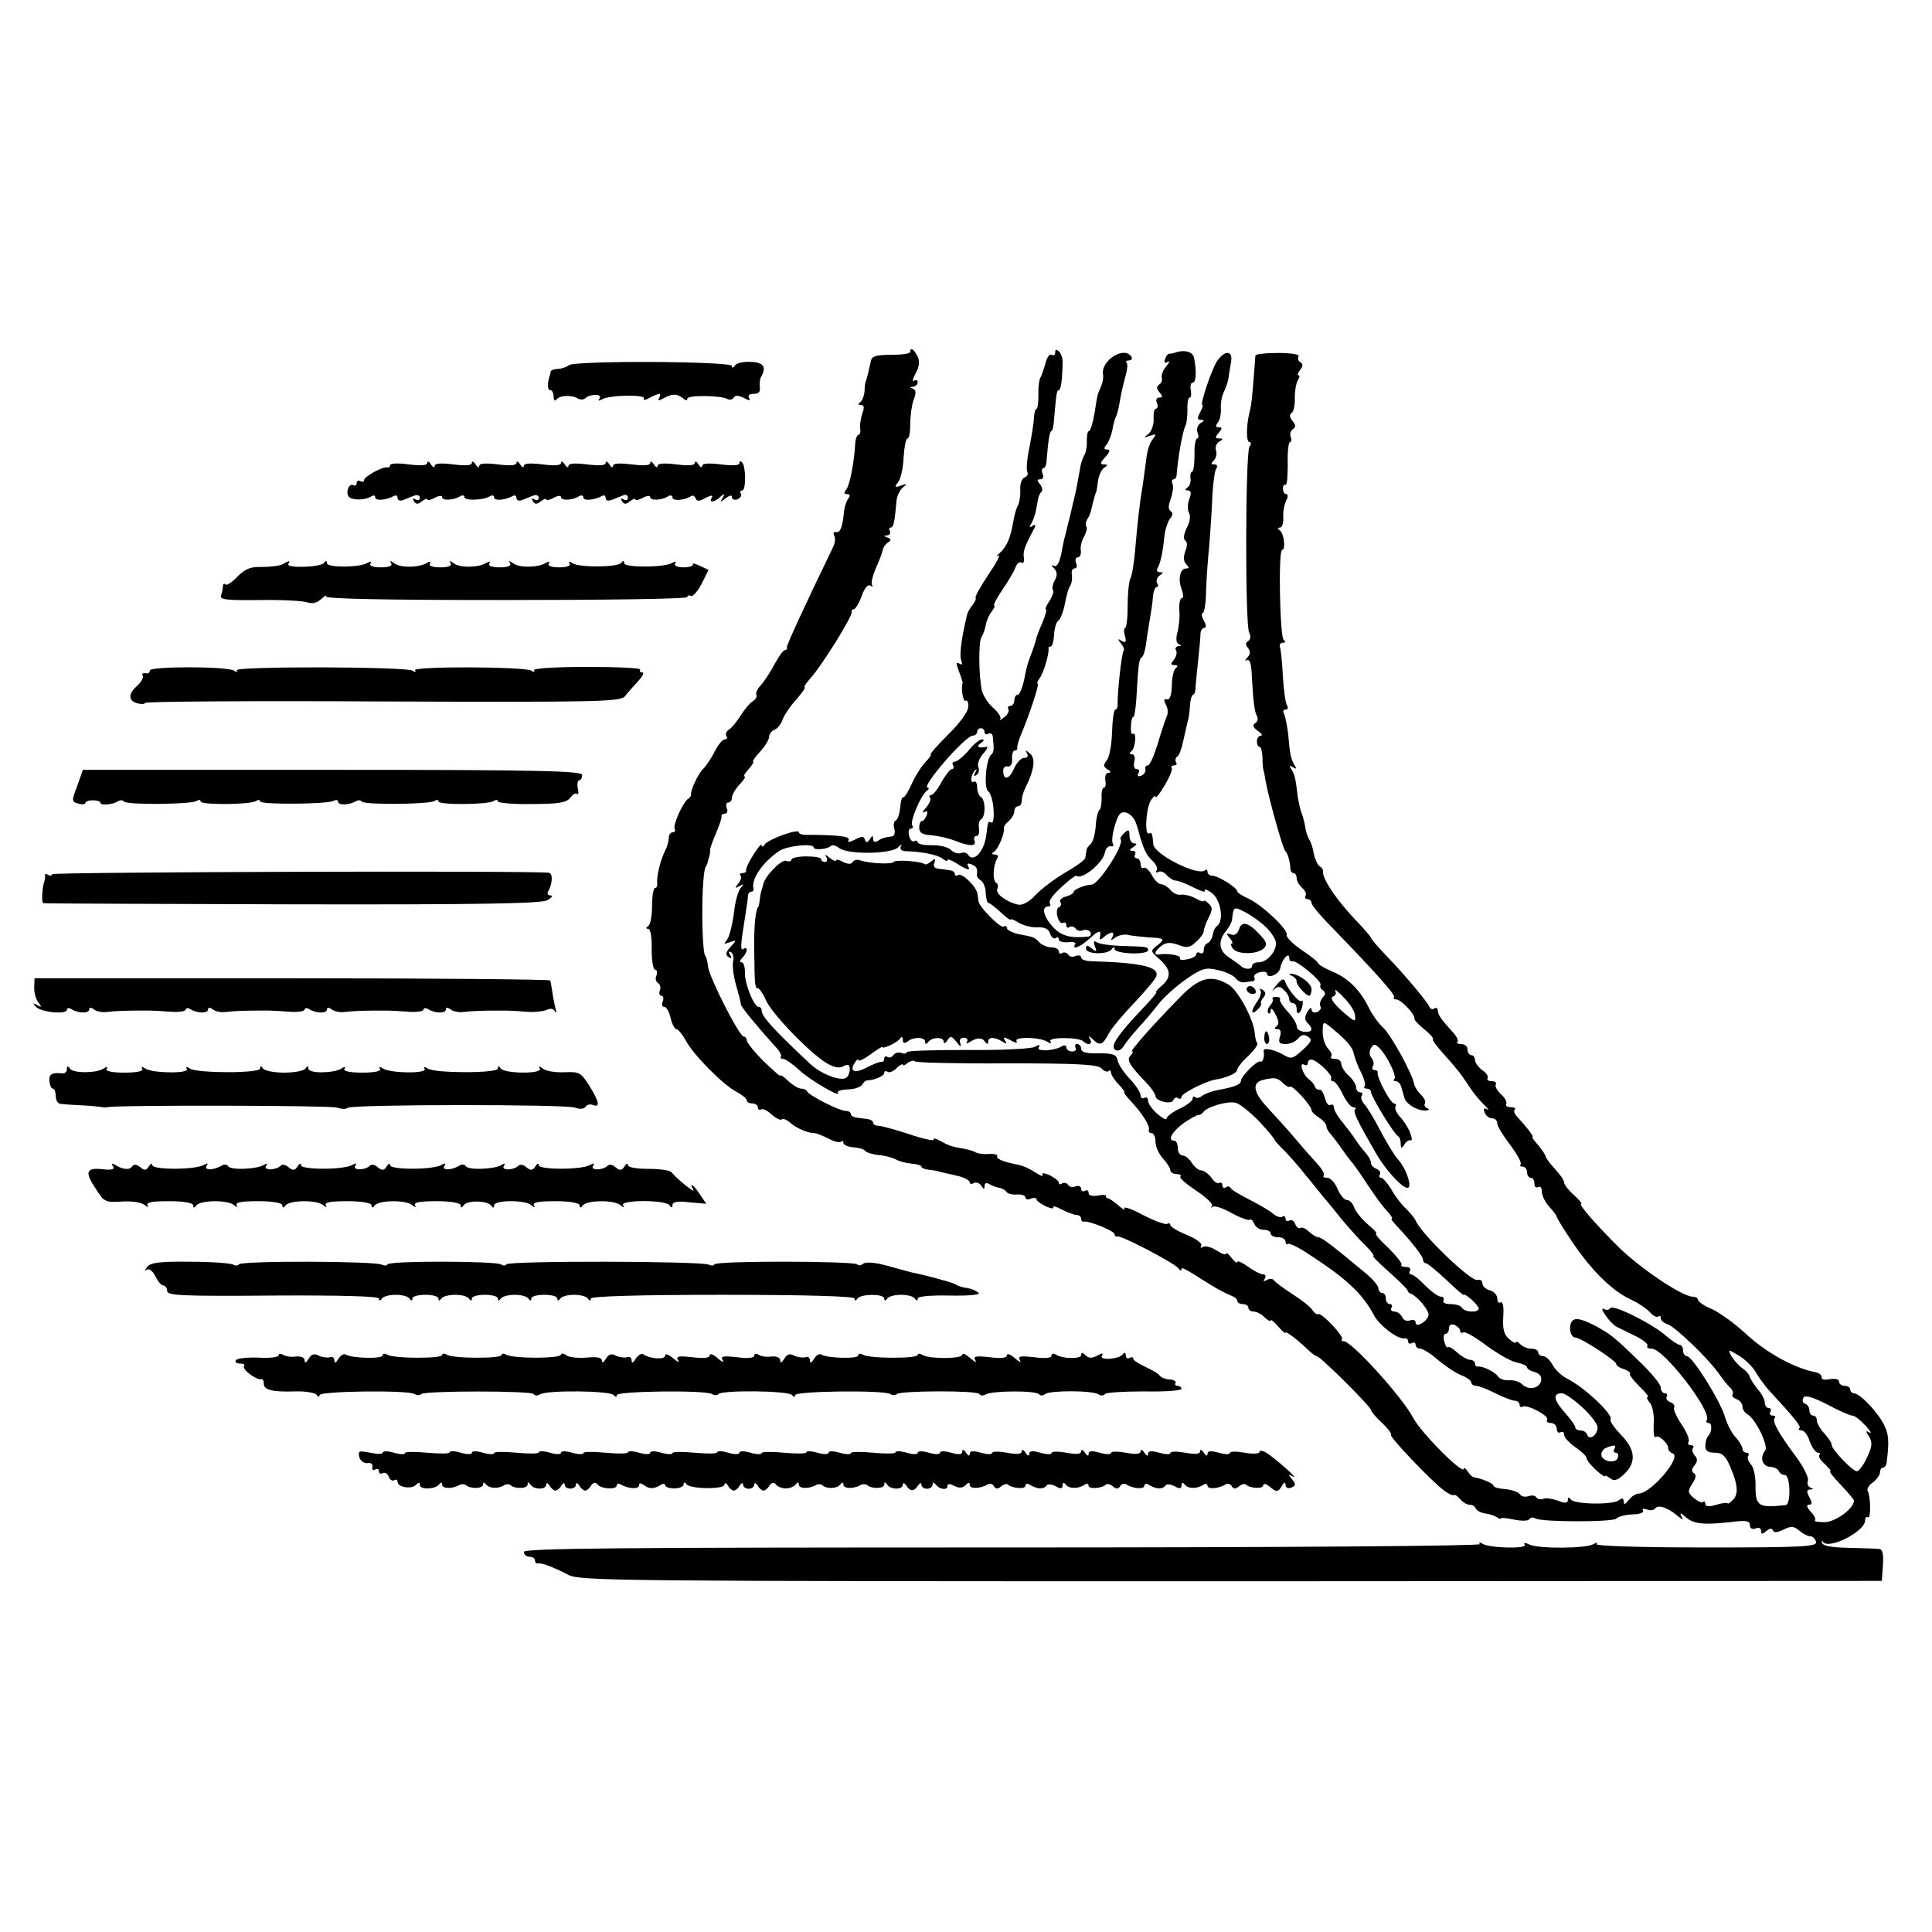 <?xml version="1.0" standalone="no"?>
<!DOCTYPE svg PUBLIC "-//W3C//DTD SVG 20010904//EN"
 "http://www.w3.org/TR/2001/REC-SVG-20010904/DTD/svg10.dtd">
<svg version="1.0" xmlns="http://www.w3.org/2000/svg"
 width="520pt" height="520pt" viewBox="0 0 520 520"
 preserveAspectRatio="xMidYMid meet">
<g transform="translate(0,520) scale(0.1,-0.1)"
fill="#000000" stroke="none">
<path d="M2450 4253 c0 -5 -23 -8 -51 -8 -42 0 -53 -4 -55 -17 -6 -27 -12 -53
-14 -55 -1 -2 -3 -13 -3 -25 -1 -13 -6 -26 -11 -30 -7 -5 -7 -8 1 -8 9 0 10
-7 4 -22 -4 -13 -7 -31 -6 -40 2 -10 0 -18 -4 -18 -4 0 -8 -10 -9 -22 -3 -54
-15 -114 -24 -125 -7 -9 -7 -13 2 -13 8 0 9 -4 3 -12 -5 -7 -10 -22 -11 -33
-4 -42 -10 -60 -22 -57 -6 1 -8 -3 -5 -9 4 -6 3 -21 -3 -32 -74 -153 -125
-263 -124 -269 1 -5 -1 -8 -6 -8 -4 0 -16 -17 -27 -37 -11 -21 -28 -47 -37
-57 -10 -10 -15 -23 -12 -27 2 -4 -2 -11 -9 -16 -8 -4 -22 -21 -33 -38 -10
-16 -24 -34 -31 -38 -8 -5 -11 -12 -8 -18 4 -5 2 -9 -4 -9 -6 0 -18 -14 -27
-32 -9 -18 -23 -39 -31 -47 -14 -13 -36 -61 -33 -70 1 -2 -2 -7 -7 -10 -15
-10 -43 -73 -37 -82 3 -5 0 -9 -5 -9 -6 0 -11 -7 -11 -15 0 -8 -4 -23 -9 -33
-12 -22 -25 -73 -22 -89 1 -7 -2 -13 -6 -13 -4 0 -8 -21 -8 -47 0 -27 -4 -51
-10 -55 -7 -5 -7 -8 0 -8 6 0 10 -25 9 -55 0 -30 4 -55 9 -55 5 0 7 -7 4 -15
-4 -8 -2 -17 4 -21 6 -3 8 -12 5 -20 -3 -8 -1 -14 4 -14 5 0 7 -7 4 -15 -4 -8
-2 -15 4 -15 6 0 13 -13 17 -30 4 -17 11 -30 16 -30 4 0 15 -13 24 -29 19 -38
102 -122 138 -140 15 -8 27 -18 27 -23 0 -4 7 -8 15 -8 8 0 15 -5 15 -11 0 -5
4 -8 8 -5 5 3 18 -3 29 -14 12 -10 24 -16 27 -13 3 4 14 -1 23 -9 17 -15 48
-28 66 -28 4 0 20 -6 36 -14 16 -9 31 -12 35 -9 3 4 6 2 6 -3 0 -5 12 -11 27
-12 15 -1 29 -5 32 -10 3 -4 20 -9 36 -11 17 -1 38 -7 47 -12 9 -5 28 -10 42
-11 15 -1 26 -5 26 -8 0 -3 8 -7 18 -8 9 -1 24 -3 32 -6 8 -2 30 -7 48 -11 17
-4 32 -12 32 -17 0 -5 5 -6 11 -2 6 3 15 0 20 -7 7 -11 9 -11 9 -1 0 8 5 10
13 5 6 -4 18 -8 26 -10 8 -1 17 -6 20 -11 3 -5 16 -8 29 -7 12 1 22 -3 22 -8
0 -5 7 -7 15 -3 8 3 15 2 15 -2 0 -4 11 -12 25 -19 14 -6 23 -7 20 -2 -3 4 7
2 22 -6 15 -8 34 -15 41 -15 6 0 12 -5 12 -10 0 -6 3 -9 8 -8 12 3 82 -25 82
-34 0 -4 3 -7 8 -6 11 3 156 -73 164 -86 4 -6 8 -7 8 -3 0 8 5 5 75 -39 22
-14 48 -27 58 -31 9 -3 17 -9 17 -14 0 -5 7 -9 15 -9 8 0 15 -4 15 -10 0 -5 6
-10 14 -10 8 0 22 -7 30 -16 9 -8 16 -12 16 -8 0 4 9 -3 20 -16 11 -13 20 -20
20 -17 0 6 34 -20 66 -51 7 -6 15 -12 18 -12 9 0 146 -136 146 -145 0 -4 13
-19 30 -35 16 -15 27 -30 24 -32 -5 -5 105 -121 143 -150 12 -9 23 -14 26 -12
2 2 10 -2 17 -11 7 -8 18 -15 25 -15 8 0 15 -4 17 -10 2 -5 12 -11 23 -13 11
-1 26 -6 33 -10 6 -5 12 -6 12 -4 0 3 16 1 35 -3 20 -4 38 -4 41 1 3 5 10 6
17 2 17 -10 211 -10 218 0 4 5 23 10 42 11 19 0 33 5 29 10 -3 5 2 7 11 3 9
-3 19 -2 22 3 7 11 33 3 59 -19 16 -13 18 -13 11 -1 -5 10 0 8 13 -4 22 -19
51 -21 135 -11 27 3 37 1 37 -10 0 -9 6 -12 15 -9 8 4 15 1 15 -6 0 -10 3 -10
14 -1 9 8 15 8 18 2 2 -7 12 -6 28 2 21 10 28 10 43 -3 10 -8 23 -15 30 -15 6
0 13 -7 15 -15 2 -13 -35 -15 -297 -15 -177 0 -297 4 -294 9 4 5 0 5 -8 0 -19
-12 -149 -13 -173 -1 -12 6 -16 5 -12 -1 7 -11 -94 -9 -114 3 -7 5 -11 4 -7
-1 3 -5 -512 -9 -1284 -9 -1028 0 -1289 -2 -1289 -12 0 -7 7 -13 15 -13 8 0
15 -4 15 -10 0 -5 3 -9 8 -8 10 2 40 -9 82 -31 33 -16 135 -17 1785 -17 l1750
1 3 43 c2 29 -1 42 -10 43 -7 1 -44 2 -82 3 -47 1 -70 5 -72 14 -1 7 0 8 2 3
13 -24 114 26 114 57 0 7 3 11 8 8 8 -5 7 57 -1 71 -3 5 3 16 14 23 10 8 19
20 19 27 0 7 4 13 8 13 5 0 9 6 10 13 7 58 6 76 -7 102 -16 33 -65 85 -81 85
-5 0 -10 5 -10 10 0 6 -7 10 -15 10 -8 0 -15 5 -15 11 0 7 -10 9 -25 7 -13 -3
-23 -1 -22 5 1 6 -7 12 -18 14 -56 11 -131 52 -187 104 -28 26 -68 55 -89 65
-22 9 -39 21 -39 26 0 4 -6 8 -14 8 -28 0 -144 78 -201 135 -65 65 -108 115
-99 115 3 0 -6 11 -20 24 -15 13 -26 28 -26 33 0 6 -11 22 -25 37 -13 14 -25
30 -25 34 0 4 -10 17 -20 30 -11 12 -18 22 -15 22 5 0 -18 29 -42 55 -7 7 -9
15 -6 19 4 3 -1 6 -11 6 -9 0 -15 4 -12 9 3 4 -3 16 -14 26 -11 10 -17 22 -14
26 3 5 -2 9 -11 9 -9 0 -14 4 -11 8 3 5 -4 15 -15 22 -10 8 -19 20 -19 27 0 7
-4 13 -10 13 -5 0 -10 7 -10 15 0 8 -7 15 -17 15 -9 0 -14 3 -10 6 3 3 -2 14
-11 24 -33 36 -42 49 -42 60 0 6 -4 9 -9 6 -5 -4 -11 -2 -13 3 -4 12 -64 84
-115 137 -24 25 -43 47 -43 50 0 2 -15 20 -32 38 -57 58 -101 122 -97 142 0 4
-4 10 -10 13 -5 4 -12 19 -15 34 -2 14 -8 32 -13 39 -4 7 -9 22 -10 33 -2 11
-6 27 -9 35 -4 8 -8 29 -11 45 -6 51 -8 60 -17 74 -7 10 -6 12 4 6 10 -6 11
-4 4 6 -9 16 -12 26 -17 85 -3 23 -8 47 -11 53 -4 6 -2 11 4 11 6 0 8 5 4 12
-4 6 -9 41 -11 77 -2 36 -5 72 -8 79 -2 6 1 12 8 12 7 0 8 3 2 8 -10 7 -15
242 -4 242 10 0 5 45 -6 52 -7 5 -6 8 0 8 6 0 10 12 9 28 -1 15 3 35 8 45 5 9
5 17 0 17 -5 0 -9 7 -9 15 0 8 3 12 7 10 4 -2 6 23 6 55 -1 33 2 60 6 60 4 0
5 6 2 14 -3 8 0 17 6 21 8 5 8 11 -1 22 -8 9 -9 17 -3 21 6 4 10 23 9 42 0 19
4 41 9 48 4 6 5 12 1 12 -4 0 -2 6 4 14 8 10 9 16 1 21 -6 3 -8 11 -5 16 4 5
-20 9 -54 9 -34 0 -61 -3 -62 -7 -8 -105 -10 -132 -16 -153 -9 -38 -9 -80 0
-80 5 0 5 -6 0 -12 -11 -17 -12 -479 -1 -500 5 -10 4 -19 -2 -23 -8 -5 -8 -11
-1 -19 7 -9 7 -17 -2 -26 -6 -7 -7 -10 -1 -7 7 4 12 -9 13 -36 4 -79 8 -103
14 -114 4 -7 2 -15 -4 -19 -9 -5 -7 -11 6 -21 11 -7 14 -13 9 -13 -6 0 -11 -7
-11 -15 0 -8 3 -15 7 -15 4 0 7 -12 8 -27 0 -16 1 -30 2 -33 1 -3 4 -16 6 -30
8 -46 47 -185 53 -190 7 -6 13 -28 14 -47 0 -7 4 -13 9 -13 4 0 8 -6 8 -14 0
-7 7 -19 15 -26 8 -7 12 -16 9 -21 -3 -5 0 -9 5 -9 6 0 11 -5 11 -10 0 -6 24
-35 53 -64 118 -122 175 -185 169 -190 -3 -3 0 -6 6 -6 13 0 52 -41 49 -52 -1
-3 11 -16 26 -28 15 -12 26 -24 24 -27 -3 -2 10 -19 27 -38 36 -40 45 -51 69
-87 9 -15 27 -37 39 -49 13 -12 17 -19 11 -15 -9 5 -11 2 -7 -8 3 -9 12 -16
20 -16 8 0 14 -6 14 -14 0 -7 16 -33 35 -58 19 -25 31 -48 28 -52 -4 -3 -1 -6
5 -6 7 0 12 -7 12 -15 0 -8 5 -15 10 -15 6 0 10 -7 10 -16 0 -8 4 -12 10 -9 6
3 10 -2 10 -13 0 -10 9 -28 20 -40 11 -12 20 -24 20 -27 0 -3 19 -34 42 -68
51 -76 107 -131 156 -154 20 -9 44 -25 53 -35 9 -10 19 -15 23 -11 3 3 6 1 6
-5 0 -6 8 -13 18 -16 21 -7 107 -90 137 -131 11 -16 25 -34 32 -40 7 -7 9 -15
6 -19 -3 -3 2 -8 11 -12 9 -3 16 -12 16 -20 0 -7 6 -17 14 -21 21 -12 57 -85
47 -97 -15 -19 -8 -42 13 -44 11 0 22 -6 24 -12 2 -5 9 -10 16 -10 15 0 17
-80 2 -81 -72 -8 -81 -3 -81 49 1 26 -5 53 -12 60 -7 8 -11 18 -8 23 4 5 1 9
-4 9 -6 0 -11 5 -11 10 0 6 -8 20 -18 31 -11 11 -24 37 -30 58 -14 44 -87 161
-102 161 -5 0 -10 7 -10 15 0 8 -4 15 -8 15 -5 0 -22 11 -37 24 -40 35 -144
86 -151 75 -3 -5 -11 -6 -17 -2 -7 4 -5 -4 4 -17 9 -13 22 -27 30 -31 8 -4 31
-15 51 -25 20 -10 35 -22 32 -26 -3 -4 2 -8 12 -8 32 0 162 -168 148 -192 -3
-4 -1 -8 5 -8 10 0 9 -25 -2 -36 -4 -4 -7 -16 -7 -26 0 -13 7 -18 26 -18 19 0
29 -8 41 -38 21 -48 23 -75 6 -90 -7 -7 -13 -11 -13 -8 0 2 -14 1 -30 -4 -20
-6 -30 -5 -30 2 0 6 -3 9 -6 5 -3 -3 -14 2 -25 11 -17 15 -17 18 -4 39 10 14
11 24 4 28 -7 5 -6 11 2 21 8 10 9 18 0 27 -6 8 -8 17 -4 20 3 4 1 7 -6 7 -7
0 -9 4 -6 10 3 5 -5 26 -19 46 -14 21 -23 41 -20 46 3 4 -2 11 -10 14 -9 3
-13 10 -10 15 3 5 0 9 -5 9 -6 0 -11 7 -11 16 0 8 -27 41 -60 72 -68 66 -75
71 -119 95 -39 20 -57 22 -63 5 -6 -16 1 -38 12 -38 14 0 110 -62 110 -71 0
-4 9 -11 21 -14 11 -4 18 -9 16 -12 -3 -2 9 -18 25 -34 17 -16 27 -29 23 -29
-4 0 -2 -7 6 -16 7 -9 12 -34 10 -57 -1 -23 1 -38 5 -35 7 8 34 -16 34 -30 0
-6 6 -12 12 -14 26 -9 -58 -107 -91 -108 -8 0 -20 -8 -27 -17 -10 -13 -13 -14
-14 -4 0 9 -4 10 -13 3 -16 -13 -120 -11 -129 2 -5 7 -8 7 -8 -1 0 -9 -7 -10
-27 -2 -14 5 -32 8 -39 5 -8 -3 -16 -1 -19 4 -3 5 -13 6 -21 3 -9 -3 -19 -1
-23 5 -4 6 -21 12 -39 14 -18 1 -32 5 -32 9 0 6 -30 19 -53 23 -4 0 -12 8 -17
16 -5 8 -10 11 -10 7 0 -19 -116 97 -137 138 -29 55 -165 205 -186 205 -6 0
-8 2 -5 5 7 7 -55 73 -64 68 -4 -2 -10 3 -15 10 -4 8 -28 27 -53 43 -25 16
-48 33 -51 38 -4 5 -12 5 -19 1 -9 -5 -11 -4 -6 3 4 7 2 12 -4 12 -7 0 -25 9
-41 21 -16 11 -29 17 -29 12 0 -4 -7 1 -15 11 -8 11 -15 16 -15 12 0 -5 -11
-1 -25 8 -14 9 -31 14 -37 10 -6 -4 -8 -3 -5 3 4 6 -14 19 -38 29 -25 10 -45
22 -45 27 0 4 -4 6 -8 3 -5 -3 -35 8 -66 24 -31 17 -54 24 -50 17 4 -6 -3 -3
-15 8 -13 11 -26 20 -30 20 -3 0 -5 3 -4 6 1 3 -9 4 -22 1 -15 -2 -25 0 -25 7
0 7 -4 9 -10 6 -5 -3 -10 -1 -10 5 0 7 -7 10 -15 7 -8 -4 -17 -2 -20 4 -4 5
-11 7 -16 4 -5 -4 -9 -3 -9 2 0 4 -11 13 -25 20 -15 6 -22 7 -19 1 4 -6 -5 -3
-19 6 -13 9 -34 19 -47 21 -40 8 -60 16 -56 24 2 3 -8 6 -22 5 -15 -1 -31 1
-37 5 -5 3 -19 7 -30 9 -35 6 -40 8 -64 21 -13 7 -21 9 -18 4 3 -5 -26 1 -65
14 -39 13 -77 23 -84 23 -8 0 -14 4 -14 8 0 5 -7 9 -15 10 -8 1 -22 3 -30 4
-8 1 -15 5 -15 10 0 4 -6 8 -14 8 -17 0 -100 42 -104 53 -2 4 -9 7 -16 7 -7 0
-22 9 -34 20 -12 12 -22 18 -22 15 0 -3 -20 15 -45 39 -25 25 -45 50 -45 56 0
5 -4 10 -8 10 -12 0 -90 153 -96 187 -2 15 -5 28 -6 28 -13 0 -13 228 0 243 1
1 4 7 5 12 1 6 4 13 5 18 1 4 2 10 1 14 0 4 7 24 16 45 9 21 16 41 15 46 -1 4
3 7 9 7 6 0 9 7 5 15 -3 8 -1 15 4 15 6 0 10 6 10 13 0 7 9 23 20 35 12 12 18
22 14 22 -4 0 1 9 11 20 10 11 15 20 12 20 -3 0 5 12 18 26 14 15 25 33 25 41
0 7 7 16 15 19 8 3 17 15 21 26 3 10 19 35 36 54 17 19 27 34 24 34 -4 0 3 10
14 23 28 29 116 170 112 179 -1 5 2 8 6 8 4 0 14 16 21 35 7 21 17 33 23 29 6
-4 9 -3 5 2 -3 5 2 25 10 44 9 19 17 41 19 49 1 8 8 17 14 21 9 6 9 9 -1 13
-11 4 -11 6 -1 6 7 1 10 6 7 11 -3 6 -2 10 2 10 8 0 11 14 16 72 1 13 9 29 17
36 13 10 12 11 -5 5 -17 -6 -18 -4 -8 9 7 8 14 38 15 66 2 29 6 52 11 52 4 0
7 18 7 39 0 22 4 51 9 65 7 17 7 26 -2 30 -9 3 -9 5 1 5 6 1 12 6 12 12 0 5
-4 8 -10 4 -5 -3 -3 7 5 21 10 19 11 33 4 46 -10 19 -19 24 -19 11z m2275
-2745 c9 -16 26 -39 38 -52 71 -77 85 -95 80 -100 -4 -3 -1 -6 6 -6 7 0 17
-13 22 -30 6 -16 16 -30 22 -30 6 0 7 -3 4 -6 -4 -4 3 -15 15 -25 11 -11 18
-19 14 -19 -4 0 9 -16 29 -37 19 -20 35 -39 35 -42 0 -21 -49 -57 -78 -58 -18
0 -30 2 -27 5 3 3 -2 14 -12 24 -10 11 -12 18 -4 18 9 0 9 5 1 20 -8 15 -8 20
2 21 9 0 10 2 1 5 -7 3 -10 11 -7 19 3 7 -12 38 -34 67 -48 65 -63 93 -55 102
3 3 1 6 -6 6 -7 0 -9 5 -6 10 3 6 1 10 -4 10 -6 0 -11 7 -11 15 0 8 -9 25 -20
37 -10 13 -20 28 -21 33 -1 6 -10 16 -20 23 -10 7 -23 22 -29 32 -10 19 -9 19
19 2 16 -9 37 -29 46 -44z m260 -118 c7 0 22 -12 36 -27 13 -14 18 -23 11 -19
-11 7 -11 4 -1 -11 9 -16 8 -27 -6 -56 -9 -20 -22 -37 -27 -37 -12 0 -68 59
-68 71 0 6 -9 19 -20 31 -11 12 -20 28 -20 35 0 7 -4 13 -10 13 -5 0 -10 6
-10 14 0 8 -5 16 -12 18 -6 2 -8 9 -4 16 4 8 24 2 64 -18 31 -17 61 -30 67
-30z"/>
<path d="M2840 4251 c0 -7 -4 -9 -10 -6 -5 3 -12 -7 -16 -22 -4 -15 -10 -32
-13 -38 -4 -5 -7 -27 -6 -47 0 -21 -2 -38 -5 -38 -3 0 -6 -10 -7 -22 0 -13 -6
-49 -12 -81 -7 -31 -9 -62 -6 -67 3 -6 0 -12 -7 -15 -8 -3 -13 -18 -12 -33 1
-15 -2 -34 -6 -42 -5 -8 -10 -28 -13 -45 -7 -42 -18 -68 -36 -83 -9 -8 -11
-11 -4 -7 7 3 -5 -20 -27 -52 -21 -32 -37 -60 -34 -62 2 -2 -2 -11 -8 -19 -7
-8 -13 -19 -15 -26 -16 -67 -21 -109 -16 -123 4 -11 3 -14 -5 -9 -9 5 -9 0 -1
-21 6 -15 10 -29 10 -30 -5 -17 1 -53 8 -49 4 3 8 -4 7 -17 0 -12 -24 -45 -54
-74 -29 -29 -50 -53 -47 -53 3 0 -3 -10 -15 -22 -11 -12 -28 -39 -37 -60 -9
-20 -19 -35 -22 -34 -3 2 -7 -10 -8 -27 -2 -18 -7 -33 -12 -35 -5 -2 -7 -12
-4 -22 3 -11 0 -21 -6 -21 -20 -3 -26 -4 -38 -12 -8 -5 -13 -3 -13 5 0 10 -2
10 -9 -1 -7 -10 -10 -10 -13 -1 -3 10 -9 10 -27 0 -15 -7 -21 -8 -17 -1 6 10
-29 14 -116 14 -10 0 -18 3 -18 7 0 11 -83 -19 -92 -33 -4 -7 -8 -7 -8 -2 0 6
-10 -6 -22 -25 -12 -19 -21 -38 -20 -42 1 -5 -3 -8 -10 -8 -6 0 -8 -3 -5 -7 4
-3 1 -13 -6 -21 -10 -13 -9 -14 3 -7 12 7 13 6 3 -6 -7 -8 -15 -39 -18 -69 -4
-30 -12 -61 -18 -69 -10 -12 -9 -13 7 -7 19 7 19 6 2 -13 -13 -14 -14 -21 -5
-27 8 -5 10 -3 4 6 -5 8 -4 11 3 7 5 -4 8 -15 5 -26 -2 -10 1 -38 8 -62 7 -24
13 -48 13 -52 1 -8 40 -55 92 -113 12 -12 19 -25 16 -28 -3 -3 0 -6 6 -6 6 0
26 -14 44 -31 31 -28 114 -76 103 -60 -2 5 10 8 27 9 17 0 34 6 38 12 4 7 10
12 13 12 19 0 47 12 47 20 0 5 4 7 9 3 5 -3 17 2 25 11 9 8 16 12 16 8 0 -3 6
-1 13 5 8 6 17 8 20 4 4 -3 115 -6 247 -5 190 0 243 -3 254 -13 7 -8 16 -11
20 -8 3 4 6 2 6 -3 0 -6 9 -20 20 -32 12 -12 19 -22 16 -22 -3 0 5 -10 17 -23
30 -32 53 -67 49 -78 -1 -5 2 -9 8 -9 5 0 10 -10 10 -23 0 -13 9 -33 20 -45
11 -12 20 -26 20 -32 0 -5 8 -10 17 -10 9 0 13 -3 10 -7 -4 -3 16 -20 43 -38
27 -18 46 -36 42 -41 -4 -5 -3 -6 2 -2 5 4 28 -4 51 -17 24 -13 46 -21 49 -18
3 3 8 -2 12 -11 3 -9 15 -16 25 -16 10 0 19 -4 19 -10 0 -5 9 -10 20 -10 11 0
20 -5 20 -12 0 -6 3 -9 6 -6 3 3 29 -9 57 -28 102 -66 145 -107 175 -164 14
-27 66 -67 83 -62 5 1 9 -3 9 -9 0 -5 5 -7 10 -4 6 3 10 1 10 -4 0 -6 6 -11
13 -11 6 0 28 -13 47 -30 19 -16 47 -35 62 -41 16 -6 28 -15 28 -20 0 -5 6 -9
13 -9 7 0 30 -9 52 -20 22 -11 45 -20 52 -20 7 0 13 -5 13 -11 0 -5 4 -8 8 -5
12 7 73 -25 66 -35 -3 -5 2 -9 10 -9 9 0 16 -7 16 -16 0 -8 5 -12 10 -9 6 3
10 0 10 -7 0 -7 14 -22 30 -33 16 -11 30 -24 30 -29 0 -5 11 -19 25 -32 14
-13 25 -20 25 -17 0 3 6 0 14 -6 10 -8 19 -6 37 11 34 32 31 66 -8 106 -18 19
-31 37 -28 41 8 13 -68 85 -116 110 -15 7 -33 24 -40 37 -7 13 -18 24 -26 24
-7 0 -13 5 -13 10 0 6 -8 10 -18 10 -10 0 -23 5 -30 12 -7 7 -12 9 -12 5 0 -4
-8 0 -18 9 -14 11 -18 27 -16 60 2 26 -1 42 -7 39 -5 -4 -9 1 -9 10 0 9 -9 19
-20 22 -11 3 -20 11 -20 19 0 7 -6 11 -13 9 -16 -7 -152 124 -167 160 -2 6
-14 20 -26 32 -13 12 -31 36 -40 53 -10 16 -22 30 -27 30 -4 0 -6 4 -3 9 3 5
-1 11 -9 15 -8 3 -15 10 -15 16 0 6 -6 17 -12 24 -7 8 -20 24 -28 36 -8 13
-25 35 -37 50 -13 15 -23 33 -23 40 0 6 -4 9 -9 6 -5 -3 -12 5 -15 19 -4 14
-10 24 -15 22 -5 -1 -10 3 -12 8 -1 6 -9 15 -17 21 -16 12 -27 48 -11 38 5 -3
9 0 9 5 0 6 5 10 11 9 17 -4 56 -42 52 -50 -2 -5 0 -8 5 -8 5 0 17 -16 26 -35
9 -19 22 -35 28 -35 6 0 9 -3 5 -6 -6 -6 7 -32 54 -114 26 -46 69 -94 86 -97
16 -3 -1 51 -24 76 -10 11 -31 46 -48 78 -16 32 -36 64 -43 71 -7 8 -10 18 -7
23 4 5 1 9 -4 9 -6 0 -11 6 -11 13 0 8 -9 22 -20 32 -11 10 -20 24 -20 32 0 7
-7 13 -17 13 -9 0 -14 3 -10 6 3 4 0 13 -8 21 -8 8 -15 28 -15 45 0 28 2 29
17 17 45 -36 64 -57 67 -76 3 -12 11 -34 20 -51 8 -16 12 -32 9 -36 -4 -3 -1
-6 5 -6 7 0 12 -4 12 -9 0 -12 63 -115 73 -119 4 -2 7 -11 7 -20 0 -13 2 -14
9 -4 4 8 11 13 15 13 8 -1 8 1 0 24 -5 11 -16 29 -26 39 -9 10 -15 23 -12 28
3 4 1 8 -4 8 -9 0 -47 70 -44 83 1 4 -3 7 -9 7 -5 0 -7 5 -4 10 4 6 2 16 -4
23 -6 7 -6 18 -1 26 7 12 10 12 23 0 21 -22 47 -75 40 -83 -4 -3 -2 -6 4 -6 6
0 13 -8 15 -17 3 -10 6 -22 8 -28 5 -17 34 -34 55 -34 11 0 14 3 7 6 -6 2 -10
8 -7 13 3 5 -2 16 -11 24 -9 9 -17 22 -18 29 -6 30 -61 129 -82 150 -14 12
-32 38 -41 57 -23 46 -55 78 -97 95 -19 8 -36 18 -38 22 -1 5 -22 21 -46 37
-23 16 -41 34 -39 40 5 14 -68 82 -104 98 -16 7 -29 16 -29 19 0 10 -52 42
-67 42 -7 0 -13 5 -13 10 0 6 -3 8 -6 5 -17 -18 -138 42 -140 70 -2 28 -4 33
-11 29 -13 -8 -9 66 4 88 7 11 13 16 13 10 0 -5 11 8 24 30 13 22 22 43 20 47
-3 5 0 8 6 8 6 0 9 4 5 9 -3 5 -1 12 4 15 5 3 12 23 16 43 5 21 10 45 12 53 3
8 5 27 6 43 1 15 5 27 8 27 4 0 7 10 7 23 1 12 4 45 7 72 3 28 6 58 6 68 0 9
5 17 10 17 6 0 6 8 -1 20 -6 11 -7 20 -3 20 4 0 9 26 9 58 1 31 5 89 9 127 3
39 7 97 8 130 2 33 6 66 10 73 5 7 3 12 -4 12 -10 0 -10 3 -2 11 6 6 9 18 6
26 -3 8 0 19 8 24 12 7 12 9 0 9 -11 0 -11 3 -1 15 10 12 10 15 0 15 -9 0 -9
4 -2 13 5 6 9 23 8 37 -1 14 2 34 8 45 5 11 11 27 12 35 1 8 4 27 7 43 7 34
-16 37 -38 4 -15 -24 -46 -117 -39 -117 3 0 0 -9 -6 -20 -8 -15 -8 -20 2 -20
10 0 10 -3 -1 -9 -8 -5 -11 -16 -8 -25 4 -9 3 -16 -1 -16 -4 0 -8 -20 -7 -45
0 -25 -3 -45 -7 -45 -3 0 -5 -8 -4 -17 2 -10 -2 -21 -8 -25 -8 -6 -7 -8 1 -8
9 0 10 -7 4 -23 -5 -13 -5 -30 -1 -37 5 -8 3 -25 -6 -41 -8 -17 -10 -30 -4
-34 6 -3 6 -15 0 -29 -5 -15 -5 -27 3 -35 8 -8 8 -11 0 -11 -17 0 -23 -28 -13
-55 5 -14 6 -25 1 -25 -5 0 -8 -15 -7 -32 2 -18 -1 -45 -5 -60 -5 -18 -3 -29
4 -32 8 -3 8 -5 -1 -5 -7 -1 -10 -6 -7 -11 4 -6 1 -17 -5 -25 -10 -12 -10 -15
1 -15 9 0 10 -3 4 -8 -6 -4 -11 -25 -11 -47 -1 -26 -5 -39 -13 -37 -9 2 -9 -3
-3 -15 6 -9 6 -24 2 -32 -4 -9 -15 -42 -24 -73 -10 -32 -21 -58 -27 -58 -5 0
-8 -5 -6 -11 1 -6 -4 -14 -12 -17 -8 -3 -11 0 -7 7 4 6 2 11 -5 11 -6 0 -9 8
-6 20 3 11 0 20 -6 20 -8 0 -8 3 -2 8 11 8 15 53 4 47 -4 -3 -6 6 -5 20 0 14
3 25 6 25 3 0 6 19 8 43 6 100 7 112 15 118 5 3 10 21 12 40 3 19 7 48 10 64
3 17 7 42 8 58 1 15 6 27 10 27 5 0 5 5 1 11 -3 6 0 15 7 20 11 7 11 9 1 9 -7
0 -10 4 -7 10 8 12 15 45 19 87 2 18 9 39 15 47 8 9 8 16 2 20 -7 5 -7 15 0
33 5 15 8 32 5 40 -3 7 -2 13 3 13 4 0 8 6 8 13 3 43 16 118 24 132 3 6 5 25
5 43 -1 17 2 32 6 32 4 0 5 9 3 20 -2 11 0 20 5 20 9 0 11 29 4 66 -3 18 -27
24 -54 14 -3 -1 -8 -2 -12 -2 -3 1 -9 -5 -12 -14 -4 -10 -2 -13 7 -8 6 4 5 -1
-4 -12 -9 -10 -14 -24 -12 -31 2 -6 -1 -14 -7 -18 -8 -5 -8 -11 1 -21 9 -11 9
-14 -1 -14 -7 0 -10 -7 -6 -15 3 -8 2 -15 -3 -15 -4 0 -7 -12 -6 -27 1 -16 -6
-34 -14 -41 -14 -10 -13 -11 4 -5 18 6 18 5 7 -10 -8 -9 -15 -33 -17 -54 -3
-21 -7 -54 -10 -73 -8 -46 -14 -101 -20 -173 -3 -32 -8 -66 -13 -75 -4 -9 -7
-43 -7 -74 0 -32 -3 -58 -7 -58 -3 0 -4 -10 0 -22 4 -16 2 -19 -9 -13 -11 7
-12 6 -2 -7 7 -8 10 -17 7 -20 -5 -6 -16 -105 -16 -140 1 -10 -2 -18 -6 -18
-4 0 -8 -27 -9 -61 -1 -33 -7 -67 -14 -75 -10 -13 -10 -17 2 -25 9 -5 10 -9 2
-9 -6 0 -10 -9 -8 -20 2 -11 1 -20 -4 -20 -4 0 -7 -12 -6 -27 0 -16 -2 -30 -6
-33 -4 -3 -9 -23 -10 -45 -2 -22 -8 -43 -14 -47 -5 -4 -11 -12 -11 -18 -1 -5
-2 -14 -3 -19 0 -5 -25 -23 -53 -39 -29 -17 -65 -44 -81 -61 -16 -18 -35 -28
-46 -26 -30 6 -62 29 -57 42 3 7 2 15 -3 17 -10 6 -8 46 2 64 5 7 3 12 -5 12
-9 0 -10 3 -2 8 11 7 29 51 26 64 -1 3 5 12 13 18 8 7 15 19 15 26 0 8 5 14
10 14 6 0 10 7 10 15 0 8 4 23 9 33 25 50 29 81 13 94 -12 10 -14 10 -8 1 4
-8 2 -13 -8 -13 -8 0 -20 -13 -27 -29 -13 -30 -29 -32 -29 -5 0 8 6 13 13 11
7 -1 12 7 11 21 -1 12 3 22 7 22 5 0 8 3 7 8 -1 4 4 21 11 37 25 61 49 135 44
135 -3 0 -1 6 4 13 11 13 27 67 25 80 -1 4 1 7 6 7 4 0 8 14 9 32 1 17 6 34
11 37 5 3 12 20 16 36 9 44 11 49 17 60 4 6 5 18 4 28 -2 9 1 17 7 17 6 0 8 7
4 15 -3 8 -1 15 5 15 6 0 9 8 8 18 -2 9 2 27 9 38 6 12 9 24 6 27 -3 3 -2 12
2 19 5 7 10 19 11 26 7 30 12 47 13 47 1 0 3 13 5 29 2 16 10 33 17 37 10 7
10 9 -1 9 -11 0 -10 5 4 20 12 13 14 20 5 20 -9 0 -10 4 -2 13 6 7 13 25 16
40 2 15 7 30 9 34 3 5 8 24 11 43 3 19 10 49 15 67 5 17 7 34 3 37 -3 3 0 6 7
6 7 0 9 5 6 10 -19 30 -84 -11 -76 -49 1 -7 -1 -20 -5 -30 -10 -22 -10 -20
-18 -73 -5 -27 -11 -48 -15 -48 -4 0 -6 -12 -6 -27 1 -16 -3 -33 -7 -39 -4 -6
-10 -24 -12 -40 -3 -16 -7 -40 -10 -54 -14 -59 -16 -71 -22 -92 -3 -13 -6 -27
-8 -33 -2 -5 -6 -27 -10 -47 -5 -24 -12 -35 -20 -31 -7 4 -7 1 1 -7 9 -9 9
-19 2 -32 -6 -11 -8 -22 -5 -26 3 -3 -1 -16 -9 -29 -9 -13 -13 -23 -10 -23 3
0 -1 -16 -9 -35 -9 -20 -15 -37 -16 -40 -1 -7 -9 -32 -17 -52 -9 -25 -9 -24
-17 -65 -5 -21 -12 -38 -17 -38 -5 0 -9 -7 -9 -15 0 -8 -5 -15 -11 -15 -5 0
-8 -4 -5 -9 3 -5 -2 -15 -12 -22 -9 -7 -14 -10 -10 -5 4 4 -4 18 -18 30 -13
11 -27 32 -31 46 -9 40 -10 134 -1 146 4 6 9 20 11 31 2 12 9 28 16 37 7 9 10
16 7 16 -4 0 6 19 22 43 16 23 32 50 35 60 4 10 11 16 16 13 5 -4 8 2 7 11 -3
18 0 28 23 72 10 18 10 21 0 16 -8 -6 -10 -4 -3 6 4 8 10 23 12 34 2 11 5 25
6 32 1 7 5 16 9 19 4 4 2 13 -4 21 -9 10 -8 13 1 13 7 0 10 7 6 15 -3 8 -2 15
2 15 5 0 9 10 9 23 4 48 8 77 13 77 3 0 6 15 7 33 6 67 7 77 13 77 5 0 9 25
10 74 1 10 -4 24 -9 29 -8 8 -11 7 -11 -2z m-190 -1022 c0 -5 5 -7 10 -4 6 3
11 0 12 -7 4 -36 3 -43 -4 -49 -14 -10 -21 -91 -8 -99 6 -4 13 -26 14 -48 2
-23 -1 -39 -6 -36 -8 5 -9 4 -13 -31 -5 -46 -35 -79 -50 -55 -3 5 -12 7 -19 4
-7 -3 -20 1 -27 9 -8 7 -31 13 -51 12 -21 0 -38 3 -38 8 0 4 -4 6 -9 3 -5 -3
-11 3 -14 14 -3 11 -1 20 5 20 5 0 7 4 3 9 -6 11 24 82 40 93 6 4 6 8 2 8 -20
0 100 139 121 140 6 0 12 5 12 10 0 6 5 10 10 10 6 0 10 -5 10 -11z m407 -243
c4 -11 8 -23 8 -26 12 -44 20 -61 36 -76 10 -9 16 -21 12 -27 -3 -5 -1 -7 4
-4 6 4 16 0 23 -8 7 -8 18 -15 24 -15 7 0 28 -8 49 -19 20 -10 34 -14 30 -8
-3 6 5 3 18 -6 25 -18 34 -75 15 -89 -5 -3 -11 -15 -12 -25 -2 -9 -8 -19 -13
-21 -6 -2 -11 -10 -11 -18 0 -9 -4 -12 -10 -9 -5 3 -10 2 -10 -3 0 -5 -11 -12
-25 -14 -13 -3 -22 -1 -19 3 4 8 -34 14 -58 10 -14 -2 -9 11 9 24 12 9 24 9
44 2 23 -9 32 -8 48 8 12 10 21 23 21 29 0 6 6 22 13 36 11 22 11 28 0 38 -7
7 -13 10 -13 7 0 -3 -10 0 -22 7 -13 7 -30 11 -39 10 -9 -2 -22 4 -29 13 -7 8
-18 15 -25 15 -6 0 -18 11 -25 25 -7 13 -17 22 -22 19 -4 -3 -8 2 -8 10 0 9
-5 16 -11 16 -5 0 -7 5 -4 10 3 6 0 10 -7 10 -9 0 -9 3 2 10 10 6 11 10 3 10
-7 0 -13 9 -13 20 0 17 -2 19 -14 8 -8 -7 -12 -15 -10 -17 12 -12 -58 -121
-78 -122 -16 0 -48 -13 -48 -19 0 -4 -9 -10 -21 -13 -12 -3 -18 -10 -15 -15 3
-6 2 -12 -4 -14 -5 -1 -7 -13 -4 -25 4 -13 10 -20 15 -17 5 3 9 0 9 -6 0 -6 4
-9 9 -5 5 3 12 1 16 -4 3 -6 12 -8 19 -5 8 3 17 1 21 -5 3 -6 0 -12 -7 -12
-47 -5 -72 2 -94 26 -25 27 -32 55 -13 55 5 0 8 4 5 8 -5 9 12 29 51 62 10 8
19 14 20 13 14 -13 73 35 77 63 2 10 9 18 16 16 6 -1 9 2 5 8 -3 5 -1 27 6 49
9 30 15 37 30 34 10 -3 22 -15 26 -27z m-867 -67 c0 -8 38 -5 46 4 4 4 14 1
22 -5 22 -19 144 -17 160 2 8 8 11 9 7 3 -4 -8 1 -13 12 -14 45 -1 87 -10 100
-20 7 -6 13 -8 13 -4 0 4 11 0 25 -9 28 -18 39 -21 30 -6 -3 6 1 7 9 4 15 -6
18 -12 15 -30 0 -4 5 -10 11 -14 7 -4 13 -19 13 -34 1 -14 4 -26 7 -26 3 0 18
-11 33 -25 15 -14 27 -23 27 -20 0 3 10 -1 23 -9 12 -7 34 -13 50 -12 18 1 29
-4 33 -16 3 -10 10 -16 15 -13 5 4 9 2 9 -4 0 -5 11 -8 25 -7 13 2 22 -1 19
-5 -11 -18 14 -8 40 16 25 23 31 23 26 0 -1 -5 4 -4 11 3 7 6 17 12 22 12 4 0
5 -6 1 -12 -6 -10 -4 -10 7 -2 8 6 23 10 34 8 11 -3 37 -5 57 -7 43 -2 45 -4
21 -23 -17 -13 -16 -15 7 -35 31 -27 34 -48 8 -71 -12 -10 -19 -18 -16 -18 4
0 -14 -21 -39 -47 -67 -71 -86 -100 -71 -109 7 -4 16 0 22 10 6 10 25 33 41
51 17 18 41 47 55 65 14 17 47 47 73 65 42 29 53 32 85 24 20 -4 41 -14 47
-21 5 -8 16 -13 23 -12 6 1 17 2 23 3 5 0 8 5 5 10 -3 5 3 11 14 14 11 3 20 1
20 -3 0 -16 33 -3 36 15 3 21 24 45 24 27 0 -7 4 -11 8 -9 12 3 82 -55 76 -64
-2 -4 0 -11 6 -14 8 -5 8 -11 0 -20 -7 -8 -9 -18 -6 -24 3 -5 -1 -11 -9 -15
-8 -3 -15 0 -15 7 0 7 -5 4 -11 -6 -8 -14 -8 -22 0 -30 17 -17 13 -26 -9 -24
-11 1 -20 7 -20 15 0 7 -11 25 -24 39 -14 15 -23 30 -21 33 2 4 -2 7 -10 7 -8
0 -13 -3 -10 -5 3 -3 0 -11 -7 -19 -6 -7 -8 -16 -4 -20 3 -3 6 0 6 8 0 8 6 3
13 -11 9 -17 10 -27 3 -32 -7 -5 -6 -8 2 -8 9 0 11 -7 7 -20 -5 -16 -2 -20 16
-20 12 0 27 7 33 15 8 10 16 12 26 5 13 -8 10 -14 -14 -36 -25 -23 -31 -25
-48 -15 -24 15 -58 23 -57 13 3 -17 -2 -32 -9 -29 -9 3 -52 -40 -52 -52 0 -10
-18 -17 -63 -25 -16 -3 -34 -10 -41 -15 -7 -6 -16 -8 -19 -4 -4 3 -7 2 -7 -4
0 -6 -16 -18 -35 -27 -19 -9 -35 -21 -35 -26 0 -6 -11 0 -25 12 -14 12 -25 28
-25 35 0 8 -4 11 -10 8 -5 -3 -10 0 -10 7 0 7 -13 27 -29 44 -16 17 -31 39
-33 50 -3 16 -12 19 -51 19 -32 -1 -47 3 -47 12 0 7 -5 13 -11 13 -5 0 -7 -4
-4 -10 3 -5 -1 -10 -9 -10 -9 0 -16 5 -16 11 0 5 -5 7 -12 3 -21 -13 -70 -15
-62 -3 4 8 1 8 -12 1 -11 -5 -92 -9 -182 -8 -89 0 -162 -2 -162 -6 0 -4 -6 -5
-14 -2 -8 3 -17 0 -21 -5 -3 -6 -11 -9 -16 -6 -5 4 -9 1 -9 -4 0 -6 -3 -10 -7
-9 -5 1 -22 -6 -40 -15 -33 -18 -48 -11 -32 13 5 8 9 11 9 7 0 -5 15 2 33 15
17 13 32 22 32 20 0 -7 40 12 47 22 5 7 8 6 8 -3 0 -9 4 -10 13 -4 16 13 47
12 47 -1 0 -7 3 -7 8 -1 10 14 42 15 42 1 0 -6 5 -4 10 4 8 13 11 12 25 -5 9
-13 13 -14 10 -4 -4 10 0 16 9 16 8 0 12 -5 9 -10 -4 -6 -1 -7 8 -1 19 12 33
12 41 -1 5 -6 8 -6 8 2 0 13 18 12 39 -1 10 -7 12 -5 6 3 -6 10 -3 11 15 1 12
-7 20 -8 16 -2 -7 12 63 11 83 -2 9 -6 12 -5 8 1 -8 12 77 12 89 0 12 -12 26
-8 18 6 -6 10 -4 10 7 0 19 -19 27 -16 43 15 8 15 40 53 70 84 30 32 56 63 58
70 9 26 -40 37 -179 41 -13 1 -23 5 -23 10 0 5 -7 7 -15 4 -8 -4 -17 -2 -20 4
-4 5 -11 7 -16 4 -5 -4 -9 -1 -9 4 0 6 -9 11 -19 11 -11 0 -26 6 -33 13 -14
15 -15 15 -58 23 -16 4 -30 11 -30 16 0 5 -4 7 -9 4 -8 -5 -64 51 -67 67 -1 4
-2 13 -3 20 -2 20 -41 58 -52 52 -5 -4 -9 -2 -9 3 0 5 -7 9 -15 10 -8 1 -22 3
-30 4 -10 1 -14 7 -10 16 4 12 2 12 -8 4 -8 -7 -16 -10 -18 -8 -9 8 -79 13
-84 6 -4 -7 -68 -4 -92 5 -7 2 -15 0 -18 -5 -4 -7 -13 -6 -26 0 -10 6 -19 8
-19 4 0 -3 -8 0 -17 7 -11 10 -14 10 -9 2 4 -7 2 -13 -3 -13 -6 0 -11 3 -11 8
0 4 -18 7 -40 7 -22 0 -40 -4 -40 -9 0 -4 -6 -6 -14 -3 -13 5 -59 -43 -62 -64
-1 -5 -3 -11 -4 -14 -1 -3 -4 -14 -5 -25 -1 -11 -3 -21 -5 -22 -7 -10 -11 -53
-10 -118 1 -93 2 -100 10 -100 4 0 13 -14 21 -31 14 -35 117 -142 163 -170 20
-12 35 -15 46 -9 12 7 17 5 17 -8 0 -9 -4 -20 -10 -23 -15 -10 -69 11 -97 38
-97 91 -130 127 -130 143 0 6 -4 10 -8 10 -13 0 -39 65 -37 94 0 14 -4 26 -9
26 -6 0 -5 5 2 12 14 14 16 32 3 24 -9 -6 -8 9 4 84 4 25 8 51 8 58 0 6 4 12
9 12 4 0 7 3 6 8 -7 26 25 72 70 102 22 14 92 21 92 9z m1218 -215 c13 -13 25
-31 26 -40 3 -23 -23 -54 -46 -54 -10 0 -18 -4 -18 -10 0 -10 -20 -10 -30 0
-3 3 -17 13 -32 23 -28 18 -31 45 -6 74 7 9 13 21 14 27 4 37 4 37 37 20 17
-9 42 -27 55 -40z m239 -237 c2 -16 0 -17 -15 -5 -40 32 -55 52 -44 56 7 2 9
9 6 15 -4 7 7 -1 23 -18 16 -16 30 -38 30 -48z m-194 -182 c8 -8 17 -12 19
-10 6 6 58 -51 58 -63 0 -4 9 -13 20 -20 11 -7 20 -17 20 -23 0 -6 6 -16 13
-23 6 -8 19 -24 27 -36 8 -12 20 -28 25 -34 6 -6 24 -31 40 -56 33 -49 43 -63
63 -85 7 -8 11 -15 8 -15 -3 0 2 -8 12 -18 41 -44 72 -83 72 -92 0 -5 3 -10 8
-10 4 0 28 -20 55 -45 26 -25 47 -43 47 -40 0 3 9 -3 20 -12 11 -10 20 -21 20
-25 0 -12 -38 -10 -45 2 -3 6 -17 10 -31 10 -14 0 -22 4 -19 10 3 6 0 10 -7
10 -7 0 -26 14 -42 30 -16 17 -33 30 -38 30 -5 0 -6 5 -3 10 3 6 -2 10 -11 10
-10 0 -15 3 -12 6 3 3 -13 23 -35 45 -23 21 -38 39 -33 39 4 0 -6 11 -23 25
-16 14 -33 35 -36 45 -4 11 -12 20 -19 20 -8 0 -19 14 -26 30 -7 17 -19 30
-28 30 -8 0 -13 3 -9 6 3 3 -4 17 -16 30 -12 13 -38 42 -57 65 -19 23 -53 60
-75 84 -41 43 -47 70 -17 78 31 8 40 7 55 -8z m-65 -102 c23 -25 42 -47 42
-50 0 -2 12 -16 28 -31 15 -16 41 -45 57 -66 17 -20 38 -47 48 -59 11 -12 33
-40 50 -61 18 -21 45 -52 61 -67 16 -16 26 -29 22 -29 -4 0 15 -19 41 -42 27
-24 49 -46 51 -50 1 -5 5 -9 9 -10 17 -6 49 -44 48 -57 -2 -17 -35 -37 -35
-20 0 6 -7 8 -15 5 -9 -3 -18 1 -21 9 -4 8 -13 15 -21 15 -8 0 -11 5 -8 10 3
6 1 10 -4 10 -6 0 -11 7 -11 15 0 8 -4 15 -10 15 -5 0 -10 6 -10 13 0 6 -15
24 -33 39 -91 76 -120 98 -129 98 -5 0 -16 7 -25 15 -8 8 -18 13 -23 10 -4 -3
-11 2 -14 11 -3 8 -10 12 -16 9 -5 -3 -10 -1 -10 5 0 6 -4 9 -9 5 -5 -3 -15 1
-23 7 -7 7 -35 24 -63 38 -27 14 -52 28 -53 33 -2 4 -8 5 -13 1 -5 -3 -9 0 -9
6 0 6 -4 9 -8 6 -5 -3 -15 4 -22 15 -8 10 -20 19 -27 19 -7 0 -18 9 -25 20 -7
11 -18 20 -25 20 -7 0 -13 9 -13 20 0 11 -4 20 -10 20 -19 0 -5 25 27 48 18
12 36 22 39 21 4 0 10 3 13 8 10 14 64 30 86 25 11 -2 39 -25 63 -49z m542
-565 c0 -5 4 -7 8 -4 5 3 33 -13 62 -35 30 -22 66 -43 82 -46 15 -3 28 -9 28
-13 0 -4 9 -10 21 -13 13 -4 19 -12 17 -23 -4 -21 -34 -27 -51 -10 -7 7 -22
12 -35 11 -13 -1 -26 4 -30 10 -7 12 -42 29 -54 27 -5 -1 -8 3 -8 8 0 5 -6 10
-13 10 -7 0 -23 9 -34 19 -12 11 -23 18 -26 15 -2 -3 -7 4 -10 16 -3 11 -1 20
4 20 5 0 9 7 9 15 0 9 6 12 15 9 8 -4 15 -10 15 -16z m329 -206 c22 -20 41
-45 41 -54 0 -20 -22 -36 -28 -20 -2 7 -10 12 -18 12 -8 0 -14 4 -14 8 0 5
-13 23 -30 42 -29 33 -31 50 -6 50 8 0 32 -17 55 -38z m86 -112 c-3 -5 -2 -10
4 -10 6 0 8 -6 5 -14 -6 -17 -44 -9 -44 9 0 7 6 16 13 18 20 9 29 8 22 -3z"/>
<path d="M2607 3180 c-14 -16 -31 -30 -37 -30 -6 0 -8 -4 -5 -10 3 -5 2 -10
-3 -10 -5 0 -17 -16 -28 -35 -10 -19 -23 -35 -28 -35 -5 0 -6 -3 -3 -7 4 -3
-1 -15 -10 -26 -10 -11 -12 -17 -6 -13 9 5 11 2 7 -8 -3 -9 -9 -16 -13 -16 -4
0 -7 -8 -7 -18 0 -13 9 -19 33 -20 19 -2 46 -8 61 -14 40 -16 61 -17 55 -1 -3
7 0 13 5 13 6 0 9 9 7 20 -2 11 0 22 6 25 12 8 12 52 -1 60 -5 3 -10 15 -10
26 0 11 -4 18 -9 15 -11 -7 -8 21 4 31 4 4 5 2 0 -6 -5 -9 -4 -12 3 -7 6 4 9
13 5 22 -3 8 3 24 13 35 10 11 14 20 9 19 -21 -5 -29 1 -15 10 8 5 10 10 3 10
-6 0 -23 -13 -36 -30z"/>
<path d="M2947 2653 c6 -15 4 -16 -8 -6 -13 10 -16 10 -16 0 0 -16 58 -17 69
-2 5 7 8 7 8 0 0 -5 20 -10 45 -11 25 -1 45 3 45 8 0 10 -2 10 -70 12 -31 1
-61 5 -68 10 -8 5 -10 2 -5 -11z"/>
<path d="M3478 2573 c6 -2 12 -9 12 -15 0 -10 25 -38 34 -38 3 0 6 8 6 18 0
16 -38 43 -58 41 -4 0 -1 -3 6 -6z"/>
<path d="M3175 2515 c-77 -79 -135 -145 -128 -145 4 0 2 -5 -4 -11 -12 -12 -3
-26 45 -76 12 -13 22 -28 22 -33 0 -14 44 -24 48 -11 2 6 8 9 13 5 5 -3 9 -1
9 4 0 9 63 41 90 46 32 5 60 18 60 27 0 5 13 22 30 37 16 16 27 31 24 34 -3 3
-6 16 -7 29 -4 38 -45 113 -69 128 -47 29 -80 21 -133 -34z"/>
<path d="M3435 2548 c-11 -13 -13 -18 -6 -11 11 9 17 9 27 -2 8 -7 14 -18 14
-24 0 -6 5 -11 10 -11 6 0 10 -7 10 -17 0 -19 13 -9 16 13 1 9 0 13 -3 10 -6
-6 -37 31 -44 52 -3 10 -10 7 -24 -10z"/>
<path d="M3356 2541 c-3 -5 1 -11 9 -15 8 -3 15 -1 15 4 0 13 -18 22 -24 11z"/>
<path d="M3392 2535 c4 -4 1 -17 -7 -29 -19 -26 -19 -41 -1 -24 8 7 12 15 10
17 -2 2 1 10 7 17 7 9 6 14 -3 20 -7 4 -10 4 -6 -1z"/>
<path d="M3403 2410 c-1 -11 2 -20 7 -20 4 0 7 7 6 15 -3 23 -12 26 -13 5z"/>
<path d="M3335 2699 c-5 -13 -12 -18 -22 -14 -13 4 -14 3 -3 -10 7 -8 9 -15 5
-15 -4 0 -2 -6 4 -14 14 -16 66 -15 83 2 9 9 7 17 -8 33 -32 36 -52 42 -59 18z"/>
<path d="M1531 4217 c-4 -4 -17 -9 -29 -10 -11 0 -20 -4 -20 -7 0 -3 -1 -7 -2
-10 -7 -19 -7 -40 1 -40 5 0 9 -8 9 -17 0 -10 4 -14 8 -8 8 11 41 13 58 2 6
-3 14 -3 18 0 12 13 48 14 40 1 -5 -7 -3 -8 6 -3 19 12 120 14 113 2 -3 -5 4
-4 15 2 11 6 23 11 27 11 3 0 3 -5 -1 -11 -4 -8 -1 -8 12 -1 24 13 36 13 52 0
7 -6 12 -7 12 -1 0 10 91 9 108 -1 6 -3 13 -2 17 4 4 7 13 6 27 -1 15 -8 19
-8 14 0 -4 7 1 11 13 11 13 0 18 6 16 18 -1 9 0 21 3 27 16 27 7 40 -27 41
-20 1 -39 -3 -43 -10 -5 -7 -8 -7 -8 -1 0 13 -426 15 -439 2z"/>
<path d="M1050 3948 c0 -4 -3 -7 -7 -6 -13 3 -63 -25 -63 -34 0 -5 -4 -6 -10
-3 -5 3 -10 1 -10 -5 0 -6 -4 -9 -9 -6 -11 7 -21 -18 -13 -30 8 -11 42 -11 60
-1 6 5 12 4 12 -2 0 -10 31 -7 50 4 6 3 10 1 10 -5 0 -7 7 -9 15 -6 8 3 22 9
30 12 8 3 15 1 15 -6 0 -6 -5 -8 -12 -4 -7 4 -8 3 -4 -5 6 -9 11 -9 22 0 8 6
14 8 14 5 0 -4 9 -2 20 4 11 6 20 7 20 2 0 -10 30 -9 48 2 6 4 12 3 12 -2 0
-10 50 -9 68 2 7 4 12 3 12 -3 0 -10 31 -7 50 4 6 3 10 1 10 -5 0 -7 7 -9 15
-6 8 3 22 9 30 12 8 3 15 1 15 -6 0 -6 -5 -8 -12 -4 -7 4 -8 3 -4 -5 6 -9 11
-9 22 0 8 6 14 8 14 5 0 -4 9 -2 20 4 11 6 20 7 20 2 0 -10 30 -9 48 2 6 4 12
3 12 -3 0 -10 31 -7 50 4 6 3 10 1 10 -5 0 -8 7 -9 18 -5 9 4 23 9 30 12 6 3
12 0 12 -7 0 -6 -5 -8 -12 -4 -7 4 -8 3 -4 -5 6 -9 11 -9 22 0 8 6 14 8 14 5
0 -4 9 -2 20 4 11 6 20 7 20 2 0 -10 30 -9 48 2 6 4 12 3 12 -3 0 -10 31 -8
49 3 5 4 11 1 13 -5 3 -9 10 -9 27 1 15 7 21 8 17 1 -10 -15 7 -14 23 2 11 10
12 9 6 -3 -8 -13 -7 -13 8 -1 11 8 17 9 17 3 0 -6 7 -9 15 -6 8 4 12 10 9 15
-3 5 -1 9 4 9 10 0 10 66 -1 76 -4 4 -7 3 -7 -3 0 -6 -19 -7 -50 -3 -33 4 -50
3 -50 -4 0 -6 -5 -4 -10 4 -5 8 -10 10 -10 4 0 -7 -17 -8 -50 -4 -33 4 -50 3
-50 -4 0 -6 -5 -4 -10 4 -5 8 -10 10 -10 4 0 -7 -17 -8 -50 -4 -33 4 -50 3
-50 -4 0 -6 -5 -4 -10 4 -5 8 -10 10 -10 4 0 -7 -17 -8 -50 -4 -33 4 -50 3
-50 -4 0 -6 -5 -4 -10 4 -5 8 -10 10 -10 4 0 -7 -17 -8 -50 -4 -33 4 -50 3
-50 -4 0 -6 -5 -4 -10 4 -5 8 -10 10 -10 4 0 -7 -17 -8 -50 -4 -33 4 -50 3
-50 -4 0 -6 -5 -4 -10 4 -5 8 -10 10 -10 4 0 -7 -17 -8 -50 -4 -33 4 -50 3
-50 -4 0 -6 -5 -4 -10 4 -5 8 -10 10 -10 4 0 -7 -17 -8 -50 -4 -27 4 -50 3
-50 -2z"/>
<path d="M760 3681 c-8 -4 -33 -7 -55 -7 -31 1 -45 -5 -66 -26 -14 -15 -29
-25 -32 -21 -4 3 -7 1 -7 -5 0 -5 -2 -17 -5 -24 -5 -12 13 -14 102 -13 59 1
118 -2 129 -6 15 -5 27 -2 39 9 10 9 15 12 12 7 -3 -7 159 -10 484 -10 269 0
489 3 489 8 0 4 4 6 9 3 5 -3 18 11 29 32 l19 38 -23 11 c-13 6 -22 8 -19 4 2
-4 -9 -8 -25 -8 -17 0 -27 5 -23 10 4 6 1 7 -8 2 -20 -13 -129 -13 -129 -1 0
7 -3 8 -8 1 -9 -12 -112 -13 -131 -1 -9 6 -12 5 -8 -1 4 -6 -8 -10 -28 -10
-20 0 -32 4 -28 10 4 6 1 7 -8 2 -20 -13 -72 -14 -88 -1 -10 7 -13 8 -8 0 4
-7 -6 -11 -28 -11 -20 0 -32 4 -28 10 4 6 1 7 -8 2 -20 -13 -72 -14 -88 -1
-10 7 -13 8 -8 0 4 -7 -6 -11 -28 -11 -20 0 -32 4 -28 10 4 6 1 7 -8 2 -20
-13 -72 -14 -88 -1 -10 7 -13 8 -8 0 4 -7 -6 -11 -28 -11 -20 0 -32 4 -28 10
4 6 1 7 -8 2 -20 -13 -109 -13 -109 -1 0 7 -3 8 -8 1 -8 -12 -103 -15 -96 -3
6 10 3 10 -16 -1z"/>
<path d="M403 3395 c1 -5 -4 -9 -11 -7 -8 1 -11 -2 -8 -6 3 -5 -3 -17 -14 -27
-26 -23 -25 -41 0 -48 11 -3 20 -2 20 1 0 4 288 6 639 4 578 -2 641 -1 653 14
7 9 23 27 35 40 12 13 18 24 12 24 -6 0 -8 3 -6 8 3 4 -62 7 -143 7 -86 0
-146 -4 -143 -9 4 -5 0 -6 -7 -1 -18 11 -319 12 -313 1 4 -5 0 -6 -7 -1 -18
11 -479 12 -473 1 4 -5 0 -6 -7 -1 -20 12 -229 12 -227 0z"/>
<path d="M208 3085 c-16 -41 -15 -43 3 -48 10 -3 19 -2 19 2 0 4 9 7 20 7 11
0 20 -3 20 -6 0 -9 32 -6 47 3 6 4 14 4 16 0 6 -10 180 -8 196 1 6 4 11 4 11
-1 0 -10 133 -9 149 1 6 4 11 4 11 -1 0 -9 184 -8 199 2 6 3 11 2 11 -3 0 -10
30 -9 47 1 6 4 14 4 16 0 6 -10 180 -8 196 1 6 4 11 4 11 -1 0 -10 133 -9 149
1 6 4 11 4 11 -1 0 -4 41 -8 91 -7 73 0 94 4 104 17 7 9 15 14 18 10 4 -3 5 4
2 16 -2 11 0 21 4 21 4 0 8 6 8 14 0 11 -108 14 -672 14 l-672 0 -15 -43z"/>
<path d="M140 2847 c0 -4 -5 -5 -10 -2 -6 4 -10 3 -9 -2 1 -4 0 -10 -1 -13 -7
-19 -9 -60 -3 -61 4 -1 306 -2 671 -3 506 -1 668 2 685 11 12 7 16 12 9 13 -7
0 -10 4 -7 10 12 20 14 50 2 51 -60 6 -1337 2 -1337 -4z"/>
<path d="M92 2541 c0 -14 5 -32 12 -40 9 -12 8 -13 -4 -6 -12 6 -13 5 -3 -5
14 -15 83 -21 83 -8 0 5 6 6 12 2 19 -12 48 -12 48 -1 0 6 5 6 13 0 6 -5 21
-8 32 -7 22 3 60 4 88 4 9 0 23 0 30 0 6 0 31 -1 55 -3 23 -2 42 1 42 6 0 4 6
5 12 1 19 -12 48 -12 48 -1 0 6 5 6 13 0 6 -5 21 -8 32 -7 22 3 60 4 88 4 9 0
23 0 30 0 6 0 31 -1 55 -3 23 -2 42 1 42 6 0 4 6 5 12 1 19 -12 48 -12 48 -1
0 6 5 6 13 0 6 -5 21 -8 32 -7 22 3 60 4 88 4 9 0 23 0 30 0 6 0 31 -1 55 -3
23 -2 42 1 42 6 0 4 6 5 12 1 19 -12 48 -12 48 -1 0 6 5 6 13 0 6 -5 21 -8 32
-7 22 3 60 4 88 4 9 0 23 0 30 0 6 0 30 -1 52 -3 22 -2 48 1 57 5 10 5 19 3
22 -5 4 -6 4 -1 0 13 -3 14 -7 34 -8 45 -2 11 -4 23 -5 26 0 3 -313 6 -695 6
l-693 0 -1 -26z"/>
<path d="M180 2322 c0 -7 -6 -12 -12 -11 -28 3 -37 -2 -35 -21 1 -11 5 -20 9
-20 4 0 8 -9 8 -20 0 -11 6 -21 13 -21 6 -1 32 -3 57 -4 25 -1 50 -4 55 -5 6
-1 12 -1 15 0 13 6 598 5 616 -1 12 -4 25 -5 29 -1 9 10 585 10 612 1 13 -5
25 -4 29 2 3 6 12 8 20 5 20 -8 17 9 -10 52 -22 35 -27 38 -67 36 -24 -1 -50
3 -58 10 -10 7 -13 8 -8 0 9 -15 -95 -14 -105 0 -6 8 -8 8 -8 0 0 -13 -169
-13 -189 0 -9 6 -12 5 -8 -1 8 -13 -92 -12 -112 1 -9 6 -12 5 -8 -1 4 -6 -15
-10 -48 -10 -33 0 -52 4 -48 10 4 6 1 7 -8 1 -21 -13 -89 -14 -89 0 0 8 -2 8
-8 0 -4 -6 -29 -11 -57 -11 -27 0 -53 5 -57 11 -5 8 -8 8 -8 0 0 -13 -169 -13
-189 0 -9 6 -12 5 -8 -1 8 -13 -92 -12 -112 1 -9 6 -12 5 -8 -1 4 -6 -15 -10
-48 -10 -33 0 -52 4 -48 10 4 6 1 7 -8 1 -20 -13 -83 -13 -91 0 -5 8 -8 7 -8
-2z"/>
<path d="M304 2061 c6 -8 -2 -11 -28 -8 -44 5 -49 -7 -18 -53 22 -35 26 -37
70 -34 26 2 52 -2 61 -9 9 -7 12 -8 8 -1 -4 8 13 11 58 11 40 0 65 -5 65 -11
0 -7 3 -8 8 -1 10 15 83 16 101 2 9 -7 12 -8 8 -1 -4 8 13 11 58 11 40 0 65
-5 65 -11 0 -7 3 -8 8 -1 10 15 83 16 101 2 9 -7 12 -8 8 -1 -4 8 13 11 58 11
40 0 65 -5 65 -11 0 -7 3 -8 8 -1 10 15 83 16 101 2 9 -7 12 -8 8 -1 -4 8 13
11 58 11 40 0 65 -5 65 -11 0 -8 3 -7 8 0 9 14 64 13 74 -1 5 -7 8 -7 8 1 0
14 82 15 99 1 10 -8 13 -8 8 -1 -4 8 13 11 58 11 40 0 65 -5 65 -11 0 -7 3 -8
8 -1 10 15 83 16 101 2 10 -8 13 -8 8 -1 -9 15 115 15 125 0 5 -8 8 -7 8 1 0
8 14 11 45 7 l46 -4 -17 25 c-16 25 -31 36 -18 13 7 -13 -45 30 -58 46 -3 6
-32 10 -62 10 -33 0 -56 4 -56 10 0 6 -4 5 -9 -3 -7 -12 -13 -12 -24 -3 -7 7
-17 9 -21 5 -12 -13 -48 -14 -40 -1 5 7 3 8 -7 3 -21 -14 -139 -14 -139 -1 0
6 -4 5 -9 -3 -7 -12 -13 -12 -24 -3 -7 7 -17 9 -21 5 -12 -13 -48 -14 -40 -1
5 7 3 8 -7 2 -19 -11 -88 -14 -95 -3 -3 5 -11 6 -17 2 -21 -13 -49 -14 -41 -1
5 7 3 8 -7 3 -21 -14 -139 -14 -139 -1 0 6 -4 5 -9 -3 -7 -12 -13 -12 -24 -3
-7 7 -17 9 -21 5 -12 -13 -48 -14 -40 -1 5 7 3 8 -7 3 -21 -14 -139 -14 -139
-1 0 6 -4 5 -9 -3 -7 -12 -13 -12 -24 -3 -7 7 -17 9 -21 5 -12 -13 -48 -14
-40 -1 5 7 3 8 -7 2 -19 -11 -88 -14 -95 -3 -3 5 -11 6 -17 2 -21 -13 -49 -14
-41 -1 5 7 3 8 -7 3 -21 -14 -139 -14 -139 -1 0 6 -4 5 -9 -3 -8 -12 -12 -12
-24 -2 -9 7 -18 8 -21 2 -7 -11 -25 -9 -45 3 -10 6 -12 5 -7 -3z"/>
<path d="M397 1791 c-8 -10 -8 -13 -1 -8 6 3 16 -5 22 -18 7 -14 16 -25 22
-25 5 0 10 -7 10 -15 0 -12 40 -14 285 -12 185 1 285 -2 285 -8 0 -7 3 -7 8 0
4 6 21 10 37 10 17 0 33 -4 37 -10 5 -7 8 -7 8 0 0 6 16 10 35 10 19 0 35 -4
35 -10 0 -7 3 -7 8 0 4 6 21 10 37 10 17 0 33 -4 37 -10 5 -7 8 -7 8 0 0 6 16
10 35 10 19 0 35 -4 35 -10 0 -7 3 -7 8 0 4 6 21 10 37 10 17 0 33 -4 37 -10
5 -7 8 -7 8 0 0 6 16 10 35 10 19 0 35 -4 35 -10 0 -7 3 -7 8 0 4 6 21 10 37
10 17 0 33 -4 37 -10 5 -7 8 -7 8 0 0 6 125 10 355 10 230 0 355 -4 355 -10 0
-7 3 -7 8 0 9 13 72 13 72 0 0 -7 3 -7 8 0 4 6 21 10 37 10 17 0 33 -4 37 -10
5 -7 8 -7 8 0 0 6 34 9 86 8 51 -1 83 2 78 7 -5 5 -18 11 -29 13 -11 1 -24 5
-30 8 -5 4 -23 10 -40 14 -16 5 -37 10 -45 12 -8 2 -24 6 -35 8 -11 3 -42 11
-70 19 -29 8 -55 10 -61 5 -6 -5 -14 -6 -17 -2 -10 9 -378 10 -384 0 -2 -4 -9
-4 -15 -1 -16 10 -539 11 -545 1 -2 -4 -9 -4 -15 0 -16 9 -299 10 -305 0 -2
-4 -9 -4 -15 -1 -16 10 -379 11 -385 1 -2 -4 -9 -4 -15 -1 -6 4 -58 8 -116 8
-79 1 -106 -2 -115 -13z"/>
<path d="M750 1552 c0 -5 -25 -8 -55 -6 -30 1 -57 -2 -60 -7 -4 -5 2 -9 11 -9
10 0 14 -3 11 -7 -8 -7 34 -39 46 -35 4 1 7 -4 7 -12 0 -17 22 -23 85 -21 28
1 53 -4 57 -9 5 -7 8 -7 8 -1 0 11 238 14 256 3 6 -4 14 -4 18 0 10 9 296 9
302 0 3 -5 11 -5 17 -1 19 12 191 10 199 -2 5 -6 8 -6 8 0 0 11 238 14 256 3
6 -4 14 -4 18 0 12 11 190 9 198 -3 5 -6 8 -6 8 0 0 11 238 14 256 3 6 -4 14
-4 18 0 10 9 216 10 222 0 3 -5 11 -5 17 -1 17 10 137 11 144 0 2 -4 10 -4 16
1 14 10 127 10 144 -1 6 -4 14 -4 17 1 2 4 50 7 105 7 56 -1 101 2 101 7 0 4
-5 8 -11 8 -5 0 -8 4 -5 8 2 4 -5 9 -16 9 -12 1 -24 6 -27 11 -3 5 -21 15 -38
23 -18 8 -33 18 -33 22 0 5 -4 5 -10 2 -5 -3 -10 0 -10 7 0 8 -3 9 -8 3 -10
-14 -65 -17 -56 -4 4 8 1 8 -13 0 -14 -7 -23 -7 -31 1 -8 8 -12 9 -12 1 0 -11
-49 -11 -68 1 -7 4 -12 3 -12 -3 0 -6 -18 -8 -46 -4 -38 4 -45 3 -39 -8 5 -8
-1 -5 -13 5 -12 11 -22 14 -22 8 0 -7 -16 -9 -46 -5 -38 4 -45 3 -39 -8 5 -8
-1 -5 -13 5 -12 11 -22 15 -22 10 0 -12 -89 -12 -107 -1 -7 5 -13 4 -13 0 0
-10 -131 -10 -148 1 -6 4 -12 3 -12 -2 0 -10 -82 -8 -99 2 -5 4 -14 -2 -20
-11 -7 -12 -11 -13 -11 -5 0 8 -6 12 -12 9 -7 -2 -21 0 -30 4 -12 7 -20 4 -27
-8 -7 -11 -11 -13 -11 -5 0 8 -9 12 -22 11 -13 -2 -29 0 -35 4 -7 5 -13 4 -13
-2 0 -6 -18 -8 -46 -4 -38 4 -45 3 -39 -8 5 -8 -1 -5 -13 5 -12 11 -22 14 -22
8 0 -7 -16 -9 -46 -5 -38 4 -45 3 -39 -8 5 -8 -1 -5 -13 5 -13 11 -22 14 -22
7 0 -11 -39 -9 -59 4 -5 3 -14 -3 -20 -12 -7 -12 -11 -13 -11 -5 0 8 -6 12
-12 9 -7 -2 -21 0 -30 4 -12 7 -20 4 -27 -8 -6 -10 -11 -13 -11 -5 0 8 -13 11
-42 8 -24 -2 -49 1 -55 7 -7 5 -13 5 -13 1 0 -11 -130 -11 -148 0 -6 4 -12 3
-12 -1 0 -10 -131 -10 -148 1 -6 4 -12 3 -12 -1 0 -10 -131 -10 -148 1 -6 4
-12 3 -12 -2 0 -10 -82 -8 -99 2 -5 4 -14 -2 -20 -11 -7 -12 -11 -13 -11 -5 0
8 -6 12 -12 9 -7 -2 -21 0 -30 4 -12 7 -20 4 -27 -8 -7 -11 -11 -13 -11 -5 0
8 -9 12 -22 11 -13 -2 -29 0 -35 4 -7 5 -13 4 -13 -1z"/>
<path d="M967 1278 c3 -10 13 -17 22 -16 9 2 15 -3 13 -10 -1 -8 2 -11 8 -7 5
3 10 1 10 -5 0 -6 5 -8 10 -5 6 3 13 -1 16 -9 3 -9 10 -13 15 -10 5 3 9 1 9
-4 0 -15 37 -21 49 -9 8 8 11 8 11 0 0 -13 42 -12 52 2 5 6 8 6 8 -1 0 -11 28
-12 46 -1 6 3 14 3 18 0 11 -11 46 -10 46 1 0 7 3 7 8 1 8 -11 32 -13 48 -3 6
4 14 4 18 1 11 -11 46 -10 46 1 0 8 2 8 8 0 9 -14 42 -14 42 0 0 6 4 5 9 -2 4
-8 12 -14 16 -14 4 0 12 6 16 14 5 7 9 8 9 2 0 -14 30 -14 30 0 0 6 4 5 9 -2
4 -8 12 -14 16 -14 4 0 12 6 16 14 6 8 12 9 17 3 9 -13 52 -15 52 -3 0 5 4 6
10 3 19 -12 50 -14 50 -3 0 7 4 7 13 1 14 -11 27 -11 45 0 6 5 12 4 12 0 0 -5
11 -9 25 -9 14 0 25 5 25 11 0 6 3 7 8 0 10 -13 102 -14 102 -1 0 6 4 5 9 -2
4 -8 12 -14 16 -14 4 0 12 6 16 14 5 7 9 8 9 2 0 -6 7 -11 15 -11 8 0 15 5 15
11 0 6 4 5 9 -2 4 -8 12 -14 16 -14 4 0 12 6 16 14 6 8 12 9 17 3 4 -6 16 -11
27 -11 11 0 23 5 27 11 5 7 8 6 8 -1 0 -11 28 -12 46 -1 6 3 14 3 18 -1 11
-10 40 -9 48 3 5 6 8 6 8 -1 0 -11 28 -12 46 -1 6 3 14 3 18 0 11 -11 46 -10
46 1 0 8 2 8 8 0 9 -14 42 -14 42 0 0 6 4 5 9 -2 11 -17 21 -17 32 0 5 7 9 8
9 2 0 -6 7 -11 15 -11 8 0 15 5 15 11 0 7 3 7 8 1 10 -14 32 -17 32 -5 0 7 6
7 18 1 13 -7 23 -6 30 1 9 9 12 9 12 1 0 -11 30 -10 49 2 5 3 13 1 16 -5 5 -8
11 -8 19 -1 7 6 15 8 18 6 11 -11 48 -14 48 -4 0 6 6 7 13 2 18 -11 36 -12 43
-2 3 5 13 5 25 -1 14 -8 19 -7 19 2 0 8 3 9 8 3 8 -12 32 -13 50 -2 6 5 12 4
12 -2 0 -10 37 -7 48 4 3 2 11 0 18 -6 8 -7 14 -7 19 1 3 6 11 8 16 5 18 -12
49 -14 49 -4 0 6 6 7 13 2 18 -11 36 -12 43 -2 3 5 13 5 25 -1 14 -8 19 -7 19
2 0 8 3 9 8 3 8 -12 32 -13 50 -2 6 5 12 4 12 -2 0 -10 31 -8 49 4 5 3 13 1
16 -5 5 -8 11 -8 19 -1 7 6 15 8 18 6 11 -11 48 -13 48 -3 0 6 7 5 17 -3 19
-16 23 -16 34 3 6 9 9 10 9 1 0 -7 7 -10 15 -7 13 5 13 9 3 22 -11 13 -11 15
2 8 20 -11 -50 51 -72 64 -10 6 -18 7 -18 2 0 -5 -18 -6 -40 -2 -22 4 -40 4
-40 -1 0 -4 -13 -4 -30 1 -21 6 -30 5 -30 -3 0 -7 -4 -6 -10 3 -5 8 -10 10
-10 4 0 -8 -13 -9 -40 -4 -22 4 -40 4 -40 -1 0 -4 -13 -4 -30 1 -21 6 -30 5
-30 -3 0 -7 -4 -6 -10 3 -5 8 -10 10 -10 4 0 -8 -13 -9 -40 -4 -22 4 -40 4
-40 -1 0 -4 -13 -4 -30 1 -21 6 -30 5 -30 -3 0 -7 -4 -6 -10 3 -5 8 -10 10
-10 4 0 -8 -13 -9 -40 -4 -22 4 -40 4 -40 -1 0 -4 -13 -4 -30 1 -21 6 -30 5
-30 -3 0 -7 -4 -6 -10 3 -5 8 -10 10 -10 4 0 -8 -13 -9 -40 -4 -22 4 -40 4
-40 -1 0 -4 -13 -4 -30 1 -21 6 -30 5 -30 -3 0 -7 -4 -6 -10 3 -6 9 -10 10
-10 3 0 -8 -9 -9 -30 -3 -17 5 -30 5 -30 0 0 -5 -13 -5 -30 0 -17 5 -30 5 -30
0 0 -5 -13 -5 -30 0 -16 5 -30 5 -30 1 0 -4 -27 -4 -60 -1 -33 3 -60 3 -60 -1
0 -4 -13 -4 -30 1 -17 5 -30 5 -30 0 0 -5 -13 -5 -30 0 -17 5 -30 5 -30 1 0
-4 -27 -4 -60 -1 -33 3 -60 3 -60 -1 0 -4 -13 -4 -30 1 -17 5 -30 5 -30 0 0
-5 -13 -5 -30 0 -16 5 -30 5 -30 1 0 -4 -27 -4 -60 -1 -33 3 -60 3 -60 -1 0
-4 -13 -4 -30 1 -17 5 -30 5 -30 0 0 -5 -13 -5 -30 0 -16 5 -30 5 -30 1 0 -4
-27 -4 -60 -1 -33 3 -60 3 -60 -1 0 -4 -13 -4 -30 1 -17 5 -30 5 -30 0 0 -5
-13 -5 -30 0 -16 5 -30 5 -30 1 0 -4 -27 -4 -60 -1 -33 3 -60 3 -60 -1 0 -4
-13 -4 -30 1 -17 5 -30 5 -30 0 0 -5 -13 -5 -30 0 -16 5 -30 5 -30 1 0 -4 -27
-4 -60 -1 -33 3 -60 3 -60 -1 0 -4 -13 -4 -30 1 -16 5 -30 5 -30 0 0 -4 -15
-4 -34 0 -30 6 -33 5 -29 -12z"/>
</g>
</svg>
